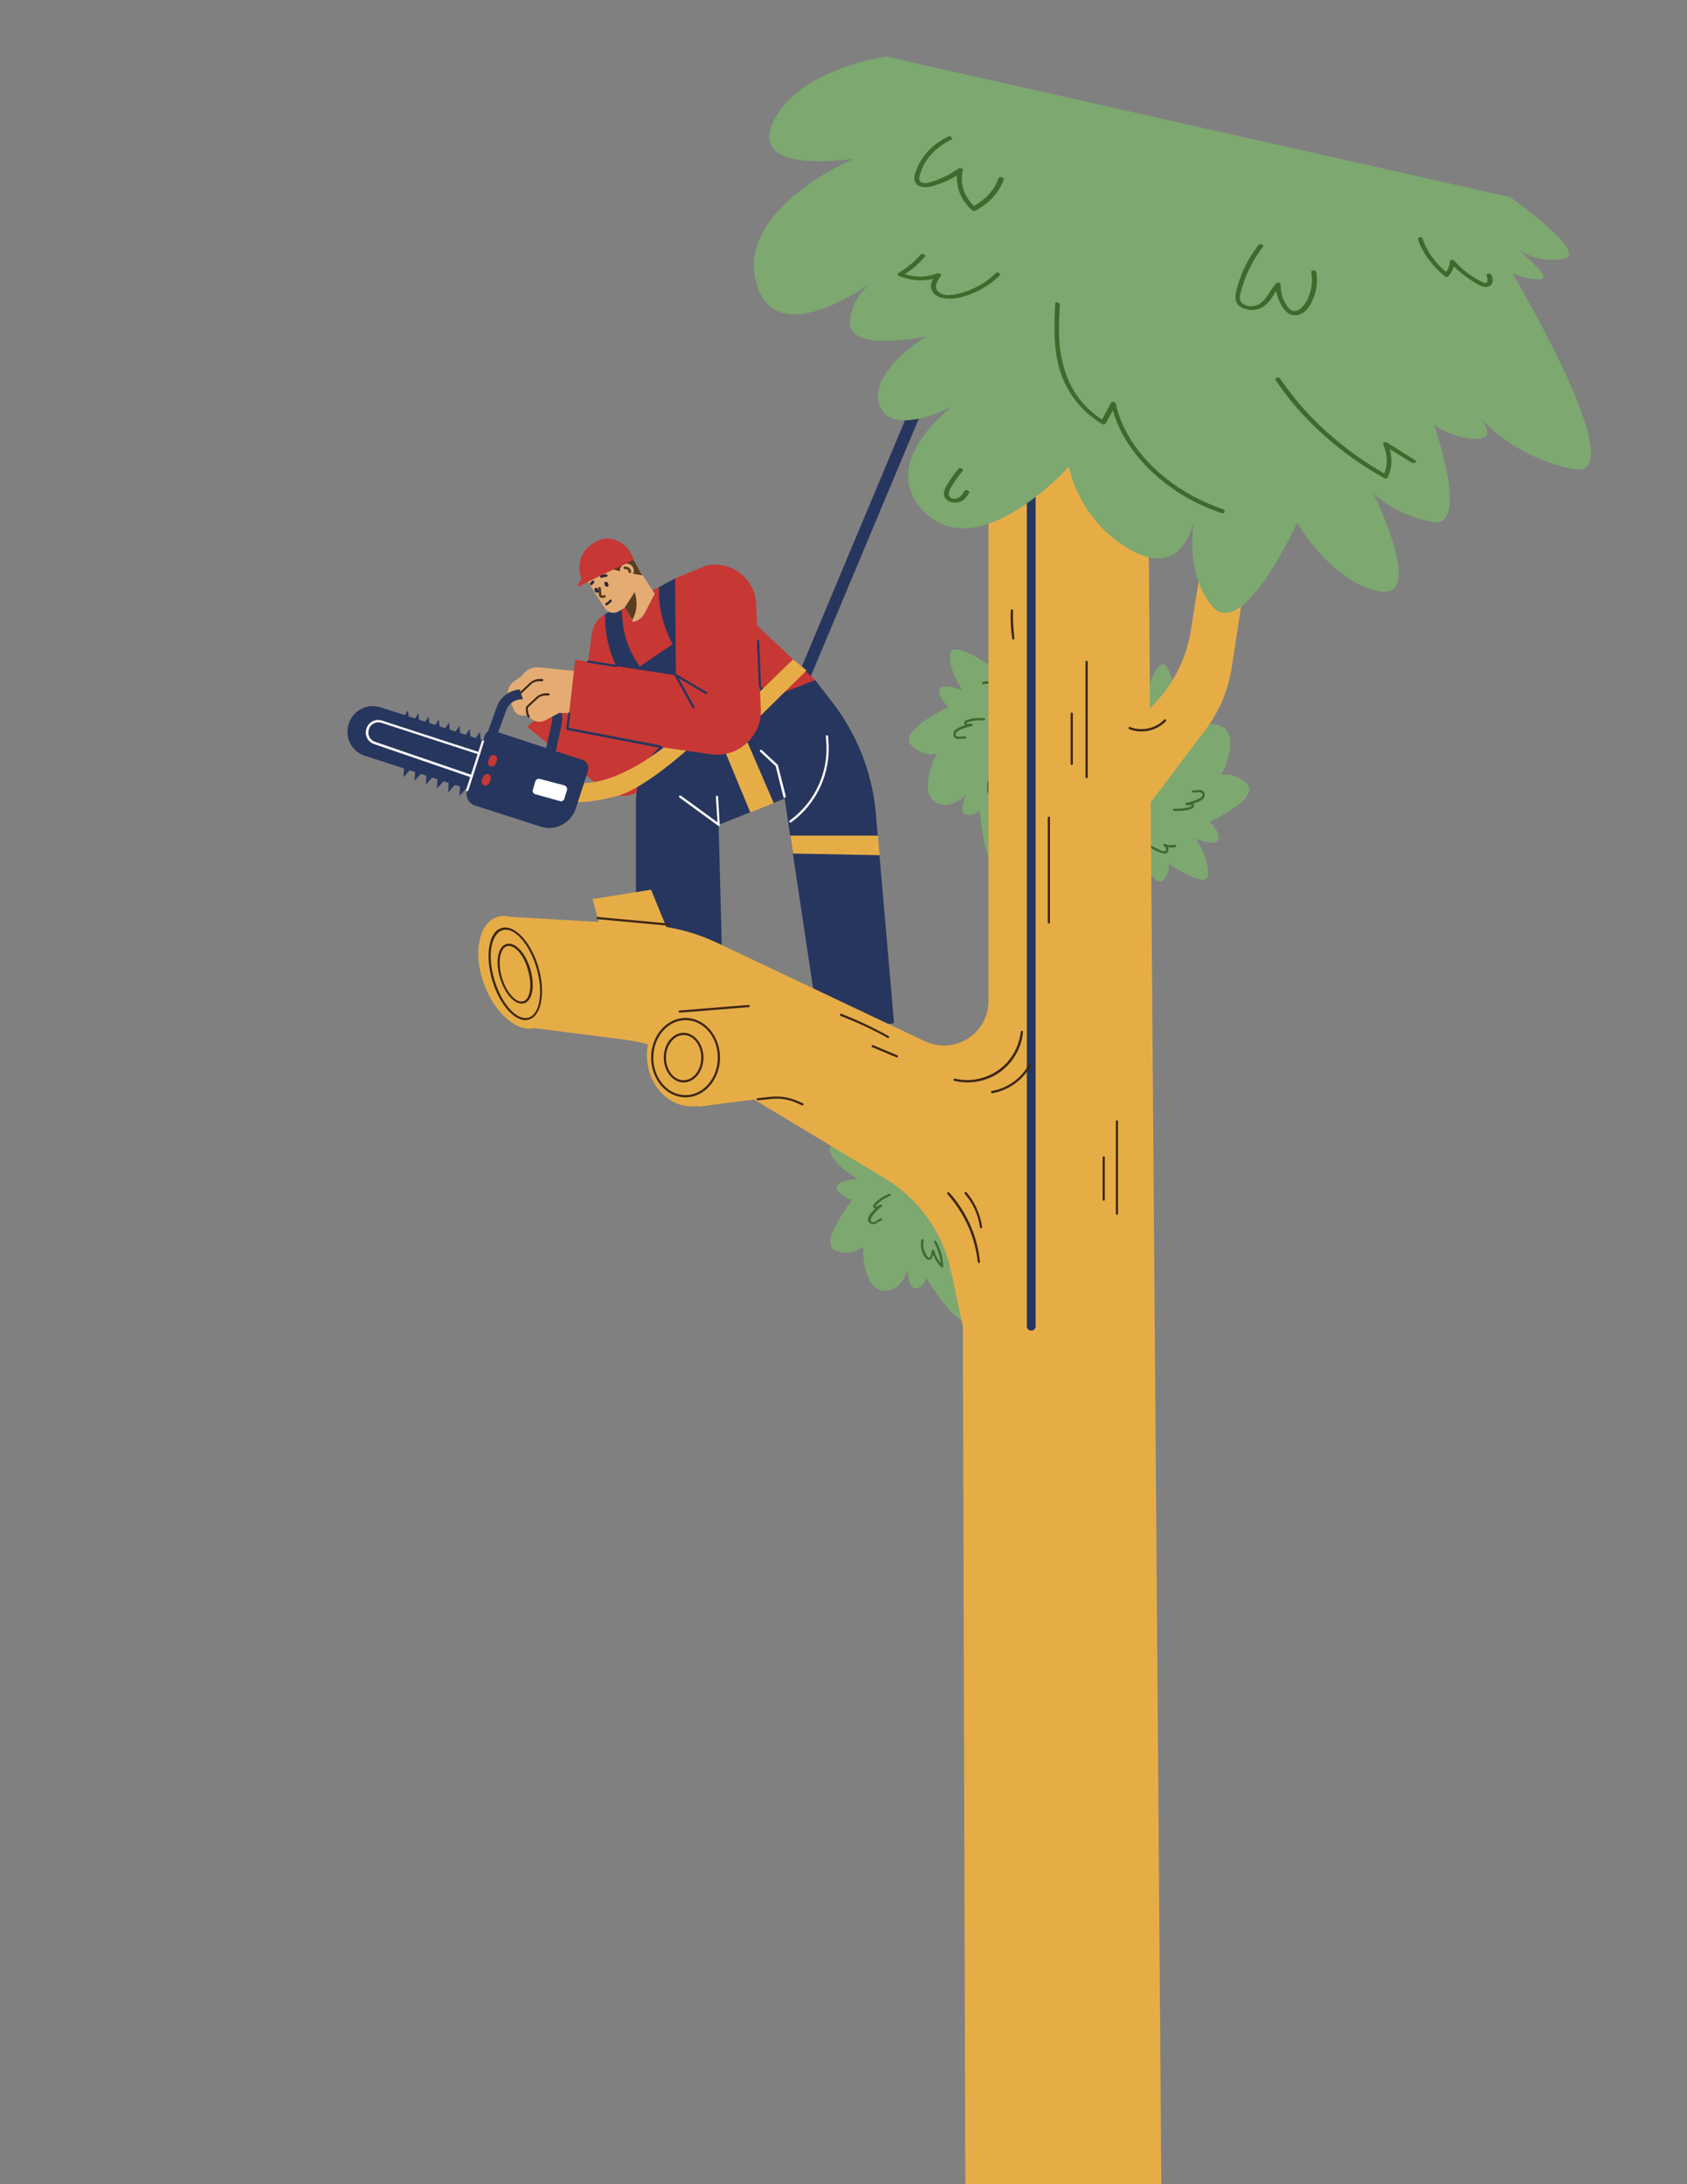<?xml version="1.0" encoding="utf-8"?>
<!-- Generator: Adobe Illustrator 28.0.0, SVG Export Plug-In . SVG Version: 6.00 Build 0)  -->
<svg version="1.1" id="Laag_1" xmlns="http://www.w3.org/2000/svg" xmlns:xlink="http://www.w3.org/1999/xlink" x="0px" y="0px"
	 viewBox="0 0 612 792" style="enable-background:new 0 0 612 792;" xml:space="preserve">
<rect x="0" y="0" width="612" height="792" fill="#808080" stroke="none"/>
<style type="text/css">
	.st0{fill:#27365E;}
	.st1{fill:#E4AC73;}
	.st2{fill:#C73734;}
	.st3{fill:#E6AD47;}
	.st4{fill:#FFFFFF;}
	.st5{fill:#3D2614;}
	.st6{fill:#7DA870;}
	.st7{fill:#406A2B;}
	.st8{fill:#583C1D;}
	.st9{fill:#2F293D;}
	.st10{fill:#5B3D21;}
</style>
<g>
	<g>
		<g>
			<g>
				<path class="st0" d="M290.4,250.6c-0.3,0-0.6-0.1-0.8-0.2c-1.1-0.5-1.6-1.7-1.2-2.8L333,141.2c0.5-1.1,1.7-1.6,2.9-1.2
					c1.1,0.5,1.6,1.7,1.2,2.8l-44.6,106.3C292,250,291.2,250.6,290.4,250.6z"/>
			</g>
		</g>
		<g>
			<g>
				<path class="st1" d="M189.2,245.1l-2.9,2.1c-1.9,1.4-2.6,3.9-1.7,6l1.8,4.1c0.6,1.5,2.1,2.3,3.7,2.2l7.7-0.8l-4.6-14.7
					L189.2,245.1z"/>
			</g>
		</g>
		<g>
			<g>
				<path class="st2" d="M219.5,222.7L219.5,222.7c-2.5,1.4-4.3,3.9-4.7,6.7l-4.2,29.6l-6.8-5.7l-12.6,10.2l27.4,22.5
					c5.5,4.5,13.7,3,17.2-3.2l8.8-15.6L219.5,222.7z"/>
			</g>
		</g>
		<g>
			<g>
				<path class="st2" d="M239,212.9l-13.6,6.5l-1.8,7.9L229,242c0,0,1.9,4,2.3,4c0.4,0,18.3-6.6,18.3-6.9c0-0.3-8-25.9-8-25.9
					L239,212.9z"/>
			</g>
		</g>
		<g>
			<g>
				<polygon class="st2" points="295.7,246.6 270.8,223.2 267.3,251.8 281.8,263 				"/>
			</g>
		</g>
		<g>
			<g>
				<path class="st0" d="M239,212.9v1c0,7.6,2.1,15.1,6.1,21.5h0l6-4l-6.1-21.7L239,212.9z"/>
			</g>
		</g>
		<g>
			<g>
				<path class="st0" d="M219.5,222.7v1c0,7.6,2.1,15.1,6.1,21.5l0,0l7.1-2.5l-2-3.2c-2.9-4.5-4.5-9.6-4.9-14.9l-0.4-5.3
					L219.5,222.7z"/>
			</g>
		</g>
		<g>
			<g>
				<path class="st0" d="M230.7,332.5v-41.6c0-11.3,6.9-21.5,17.5-25.6l47.5-18.7l15.7,32.3l-50.7,20.2l1.3,50L230.7,332.5z"/>
			</g>
		</g>
		<g>
			<g>
				<polygon class="st3" points="262.2,270.5 272.2,294.6 280.7,291.2 268.5,263 				"/>
			</g>
		</g>
		<g>
			<g>
				<path class="st0" d="M283.5,282l13.3,88.6c0,0,27.5,1.4,27.5,0.3c0-0.8-4.1-47.3-6.6-76.2c-1.3-14.6-6.8-28.5-15.8-40.1l-6.2-8
					L283.5,282z"/>
			</g>
		</g>
		<g>
			<g>
				<polygon class="st0" points="285.9,254.3 264.5,242.8 249.2,230.1 230.7,242.6 257.4,267 				"/>
			</g>
		</g>
		<g>
			<g>
				<polygon class="st3" points="286.7,303 318.5,303 319.1,310.1 287.7,309.5 				"/>
			</g>
		</g>
		<g>
			<g>
				<polygon class="st3" points="287.7,239.1 270.8,255.5 273.9,261.5 292.6,243.1 				"/>
			</g>
		</g>
		<g>
			<g>
				<path class="st4" d="M284.6,289.3c-0.2,0-0.3-0.1-0.4-0.3l-2.8-11.2l-5.6-5.2c-0.2-0.2-0.2-0.4,0-0.6c0.2-0.2,0.4-0.2,0.6,0
					l5.7,5.3c0.1,0.1,0.1,0.1,0.1,0.2l2.9,11.3C285,289,284.9,289.3,284.6,289.3C284.6,289.3,284.6,289.3,284.6,289.3z"/>
			</g>
		</g>
		<g>
			<g>
				<path class="st4" d="M286.7,298.3c-0.1,0-0.2-0.1-0.3-0.2c-0.1-0.2-0.1-0.4,0.1-0.6c9.2-6.6,14.3-17.8,13.2-29.1l-0.1-1.4
					c0-0.2,0.1-0.4,0.4-0.4c0.2,0,0.4,0.1,0.4,0.4l0.1,1.4c1.1,11.6-4.1,23-13.5,29.8C286.8,298.2,286.8,298.3,286.7,298.3z"/>
			</g>
		</g>
		<g>
			<g>
				<path class="st4" d="M260.7,299.5c-0.1,0-0.2,0-0.2-0.1l-14-10.2c-0.2-0.1-0.2-0.4-0.1-0.6c0.1-0.2,0.4-0.2,0.6-0.1l13.3,9.7
					l-0.6-9.3c0-0.2,0.2-0.4,0.4-0.4c0.2,0,0.4,0.2,0.4,0.4l0.6,10.2c0,0.2-0.1,0.3-0.2,0.4C260.8,299.5,260.8,299.5,260.7,299.5z"
					/>
			</g>
		</g>
		<g>
			<g>
				<path class="st3" d="M209.2,283.8c19.4,2.1,44.5-24,44.5-24l1.3,6.9c0,0-19.6,19-31.4,22s-15.7,2-15.7,2L209.2,283.8z"/>
			</g>
		</g>
		<g>
			<g>
				<g>
					<path class="st0" d="M199.2,276.8c-0.1,0-0.3,0-0.4,0c-1-0.2-1.6-1.2-1.4-2.2l2.8-12.7c0.4-1.7,0-3.4-1-4.8
						c-0.9-1.1-2.1-1.9-3.5-2.3l-5.2-1.1c-2.9-0.6-5.8,1-6.8,3.7l-4,11c-0.3,0.9-1.4,1.4-2.3,1.1c-0.9-0.3-1.4-1.4-1.1-2.3l4-11
						c1.6-4.5,6.4-7,11-6l5.2,1.1c2.2,0.5,4.2,1.8,5.6,3.6c1.6,2.2,2.2,5,1.7,7.7l-2.8,12.7C200.8,276.2,200.1,276.8,199.2,276.8z"
						/>
				</g>
			</g>
			<g>
				<g>
					<path class="st0" d="M208.9,293.1l4.4-13.6c0.5-1.7-0.4-3.5-2.1-4L179.1,265c-1.3-0.4-2.7,0.3-3.2,1.6l-6.4,19.9
						c-0.8,2.3,0.5,4.9,2.9,5.6l23.6,7.6C201.4,301.5,207.2,298.5,208.9,293.1z"/>
				</g>
			</g>
			<g>
				<g>
					<path class="st0" d="M177.7,288.7l5.7-17.6l-45.3-14.6c-4.9-1.6-10.1,1.1-11.6,6l0,0c-1.6,4.9,1.1,10.1,6,11.6L177.7,288.7z"/>
				</g>
			</g>
			<g>
				<g>
					<polygon class="st0" points="174.8,272.4 174.1,265.4 170.2,271.2 					"/>
				</g>
			</g>
			<g>
				<g>
					<polygon class="st0" points="171.1,271.3 170.4,264.3 166.5,270.1 					"/>
				</g>
			</g>
			<g>
				<g>
					<polygon class="st0" points="167.3,270.1 166.7,263.2 162.7,269 					"/>
				</g>
			</g>
			<g>
				<g>
					<polygon class="st0" points="163.6,269 162.9,262 159,267.9 					"/>
				</g>
			</g>
			<g>
				<g>
					<polygon class="st0" points="159.9,267.9 159.2,260.9 155.3,266.7 					"/>
				</g>
			</g>
			<g>
				<g>
					<polygon class="st0" points="156.2,266.8 155.5,259.8 151.6,265.6 					"/>
				</g>
			</g>
			<g>
				<g>
					<polygon class="st0" points="152.4,265.7 151.8,258.7 147.8,264.5 					"/>
				</g>
			</g>
			<g>
				<g>
					<polygon class="st0" points="148.7,264.5 148,257.6 144.1,263.4 					"/>
				</g>
			</g>
			<g>
				<g>
					<polygon class="st0" points="146.7,274.8 146.4,281.8 151.1,276.6 					"/>
				</g>
			</g>
			<g>
				<g>
					<polygon class="st0" points="150.8,276.1 150.4,283.1 155.1,277.9 					"/>
				</g>
			</g>
			<g>
				<g>
					<polygon class="st0" points="154.8,277.5 154.5,284.5 159.2,279.3 					"/>
				</g>
			</g>
			<g>
				<g>
					<polygon class="st0" points="158.9,278.9 158.5,285.9 163.3,280.7 					"/>
				</g>
			</g>
			<g>
				<g>
					<polygon class="st0" points="162.9,280.3 162.6,287.3 167.3,282.1 					"/>
				</g>
			</g>
			<g>
				<g>
					<polygon class="st0" points="167,281.6 166.7,288.6 171.4,283.4 					"/>
				</g>
			</g>
			<g>
				<g>
					<path class="st4" d="M205.7,286.5l-1,3.2c-0.2,0.6-0.9,1-1.5,0.8l-9-2.5c-0.7-0.2-1.1-0.9-0.9-1.6l0.9-3.1
						c0.2-0.6,0.9-1,1.5-0.9l9.1,2.4C205.5,285.1,205.9,285.8,205.7,286.5z"/>
				</g>
			</g>
			<g>
				<g>
					<path class="st2" d="M178,277.9L178,277.9c0.7,0.2,1.5-0.2,1.8-0.9l0.5-1.4c0.2-0.7-0.2-1.5-0.9-1.8l0,0
						c-0.7-0.2-1.5,0.2-1.8,0.9l-0.5,1.4C176.8,276.8,177.2,277.6,178,277.9z"/>
				</g>
			</g>
			<g>
				<g>
					<path class="st2" d="M175.7,284.8L175.7,284.8c0.7,0.2,1.5-0.2,1.8-0.9l0.5-1.4c0.2-0.7-0.2-1.5-0.9-1.8l0,0
						c-0.7-0.2-1.5,0.2-1.8,0.9l-0.5,1.4C174.5,283.7,174.9,284.5,175.7,284.8z"/>
				</g>
			</g>
			<g>
				<g>
					<path class="st4" d="M169.5,286.9c0,0-0.1,0-0.1,0c-0.2-0.1-0.3-0.3-0.3-0.5l5.7-17.7c0.1-0.2,0.3-0.3,0.5-0.3
						c0.2,0.1,0.3,0.3,0.3,0.5l-5.7,17.7C169.8,286.8,169.6,286.9,169.5,286.9z"/>
				</g>
			</g>
			<g>
				<g>
					<path class="st4" d="M171.1,281.9c0,0-0.1,0-0.1,0l-35.3-12.1c-2.3-0.8-3.5-3.2-2.8-5.5c0.4-1.2,1.1-2.1,2.2-2.7
						c1.1-0.6,2.3-0.7,3.5-0.3l35.4,11.5c0.2,0.1,0.3,0.3,0.3,0.5c-0.1,0.2-0.3,0.3-0.5,0.3l-35.4-11.5c-0.9-0.3-2-0.2-2.8,0.2
						c-0.9,0.5-1.5,1.2-1.8,2.2c-0.6,1.9,0.4,3.9,2.3,4.5l35.3,12.1c0.2,0.1,0.3,0.3,0.2,0.5C171.4,281.8,171.3,281.9,171.1,281.9z"
						/>
				</g>
			</g>
		</g>
		<g>
			<g>
				<path class="st1" d="M214.1,243.8c-0.2,0.1-10.4-1-18.5-1.8c-4.7-0.5-8.4,4-6.9,8.5l2.7,8.2c0.9,2.6,3.9,3.8,6.4,2.5l5.1-2.7
					l12.2,0.3L214.1,243.8z"/>
			</g>
		</g>
		<g>
			<g>
				<path class="st2" d="M244.9,209.7l0.3,35.2l-36.5-5.7l-3.1,26.8l52.3,7.5c9.8,1.4,18.6-6.5,18.1-16.4l-1.7-38.1
					c-0.4-9.3-9.1-15.9-18.1-13.9L244.9,209.7z"/>
			</g>
		</g>
		<g>
			<g>
				<path class="st5" d="M188.9,251.7c-0.1,0-0.2,0-0.3-0.1c-0.2-0.2-0.1-0.4,0-0.6l3.5-3.3c1-0.9,2.3-1.5,3.6-1.5h1
					c0.2,0,0.4,0.2,0.4,0.4c0,0.2-0.2,0.4-0.4,0.4h-1c-1.2,0-2.3,0.4-3.1,1.2l-3.5,3.3C189.1,251.6,189,251.7,188.9,251.7z"/>
			</g>
		</g>
		<g>
			<g>
				<path class="st0" d="M251.6,256.9c-0.1,0-0.3-0.1-0.4-0.2l-6.4-11.6c-0.1-0.2-0.1-0.4,0.1-0.5c0.1-0.1,0.3-0.2,0.5-0.1l11,6.5
					c0.2,0.1,0.3,0.4,0.1,0.5c-0.1,0.2-0.4,0.3-0.6,0.1l-9.7-5.7l5.7,10.3c0.1,0.2,0,0.4-0.2,0.5
					C251.8,256.8,251.7,256.9,251.6,256.9z"/>
			</g>
		</g>
		<g>
			<g>
				<path class="st0" d="M239.5,271.2C239.5,271.2,239.5,271.2,239.5,271.2l-33.8-6.5c-0.2,0-0.3-0.2-0.3-0.4l0.7-5.6
					c0-0.2,0.2-0.4,0.4-0.4c0.2,0,0.4,0.2,0.4,0.4l-0.6,5.2l33.4,6.4c0.2,0,0.4,0.3,0.3,0.5C239.9,271,239.7,271.2,239.5,271.2z"/>
			</g>
		</g>
		<g>
			<g>
				<path class="st0" d="M223.6,241.9C223.6,241.9,223.5,241.9,223.6,241.9l-10.3-1.6c-0.2,0-0.4-0.2-0.3-0.5c0-0.2,0.2-0.4,0.5-0.3
					l10.2,1.6c0.2,0,0.4,0.2,0.3,0.5C223.9,241.7,223.8,241.9,223.6,241.9z"/>
			</g>
		</g>
		<g>
			<g>
				<path class="st0" d="M275.7,249.2c-0.2,0-0.4-0.2-0.4-0.4l-0.7-16.3c0-0.2,0.2-0.4,0.4-0.4c0.2,0,0.4,0.2,0.4,0.4l0.7,16.3
					C276.1,249,275.9,249.2,275.7,249.2C275.7,249.2,275.7,249.2,275.7,249.2z"/>
			</g>
		</g>
		<g>
			<g>
				
					<ellipse transform="matrix(0.937 -0.348 0.348 0.937 -111.128 87.517)" class="st3" cx="187.7" cy="352.6" rx="12.6" ry="21.3"/>
			</g>
		</g>
		<g>
			<g>
				<path class="st5" d="M191.9,260.2c-0.1,0-0.2,0-0.3-0.1c-1.1-1.3-0.8-3.6-0.8-3.7c0-0.1,0.1-0.2,0.1-0.2l3.5-3.3
					c1-0.9,2.3-1.5,3.6-1.5h1c0.2,0,0.4,0.2,0.4,0.4c0,0.2-0.2,0.4-0.4,0.4h-1c-1.2,0-2.3,0.4-3.1,1.2l-3.4,3.2c0,0.5-0.1,2,0.6,2.9
					c0.1,0.2,0.1,0.4,0,0.6C192.1,260.2,192,260.2,191.9,260.2z"/>
			</g>
		</g>
		<g>
			<g>
				<g>
					<g>
						<path class="st6" d="M341.2,415.9c0,0-13.2-22.3-18.3-18s0.5,12.7,0.5,12.7s-7.5-5.2-8.6-2.1c-1.1,3.1,0.7,6.4,0.7,6.4
							s-17.1-2.6-14.3,3.2c2.8,5.8,10,9.3,10,9.3s-8.2,0.6-7.7,3.4s5.7,4.3,5.7,4.3s-12.7,15.9-6,18.4c6.7,2.4,10.3-2.2,10-1.2
							c-0.4,1,0.2,15.1,7.1,15.7c6.9,0.6,8.9-7.5,8.9-7.5s0.3,7.2,3.2,6.7c2.9-0.5,3.6-3.8,3.6-3.8s12.5,20.3,14.8,14.1
							c2.3-6.3-3.5-19.7-3.5-19.7s6,4.4,9.8,0c3.9-4.5,1-12.4,1-12.4L341.2,415.9z"/>
					</g>
				</g>
				<g>
					<g>
						<path class="st7" d="M337.8,456.5c0.5-0.5,0.6-1.1,0.7-1.7c0.6,1.8,1.7,3.4,3,4.7c0.2,0.2,0.7,0.1,0.7-0.3
							c-0.2-3.2-1-6.3-2.6-9.1c-0.3-0.5-1-0.1-0.7,0.4c1.3,2.3,2.1,4.9,2.4,7.6c-1.2-1.4-2-2.9-2.4-4.7c-0.1-0.3-0.5-0.4-0.7-0.1
							c-0.4,0.7-0.3,1.5-0.6,2.2c-0.2,0.4-0.5,0.7-0.9,0.4c-0.3-0.3-0.6-0.7-0.8-1.1c-0.9-1.5-1.2-3.3-0.8-5
							c0.1-0.5-0.6-0.7-0.8-0.2c-0.5,2.1-0.1,4.4,1.2,6.2C336,456.5,336.9,457.3,337.8,456.5z"/>
					</g>
				</g>
				<g>
					<g>
						<path class="st7" d="M316.9,443.9c1.1-0.1,1.9-1.1,2.9-1.4c0.5-0.2,0.1-0.9-0.4-0.7c-0.8,0.3-1.4,1-2.2,1.3
							c-0.3,0.1-0.8,0.2-1.1-0.1c-0.4-0.3-0.2-0.9-0.1-1.3c0.4-0.8,1.1-1.6,1.7-2.3c0.7-0.7,1.4-1.4,2.2-1.9c0.3-0.3,0-0.7-0.4-0.7
							c-0.3,0-0.5,0.2-0.8,0.3c-0.2,0.1-0.6,0.5-0.9,0.4c-0.3-0.1-0.2-0.2-0.1-0.4c0.1-0.1,0.2-0.2,0.4-0.4c0.3-0.3,0.6-0.5,0.9-0.8
							c1.2-1,2.5-1.7,3.9-2.3c0.5-0.2,0.1-0.9-0.4-0.7c-1.9,0.8-3.9,2-5.3,3.5c-0.5,0.5-0.7,1.4,0,1.7c0.1,0,0.2,0.1,0.3,0.1
							c-0.4,0.4-0.8,0.8-1.2,1.3c-0.7,0.8-1.5,1.8-1.5,2.9C315.2,443.4,316,444,316.9,443.9z"/>
					</g>
				</g>
				<g>
					<g>
						<path class="st7" d="M316.8,421.9c0.9-0.8,2.1-1.2,3.3-1.3c0.4,0,0.6-0.6,0.1-0.8c-0.4-0.1-1-0.3-1.3-0.7
							c-0.3-0.4-0.3-0.8,0.2-1.1c0.4-0.2,0.9-0.2,1.4-0.2c0.5-0.1,1-0.1,1.5-0.1c1.9-0.1,3.8,0.1,5.7,0.4c0.5,0.1,0.7-0.7,0.2-0.8
							c-2.5-0.5-5-0.6-7.5-0.3c-1,0.1-2.4,0.2-2.5,1.5c0,0.7,0.3,1.1,0.8,1.5c-0.9,0.2-1.7,0.7-2.5,1.3
							C315.9,421.6,316.4,422.2,316.8,421.9z"/>
					</g>
				</g>
			</g>
			<g>
				<g>
					<g>
						<path class="st6" d="M401.7,300.7c0,0,1.8,25.9,8.2,24.3c6.4-1.5,5.3-11.5,5.3-11.5s4.3,8,6.7,5.7c2.4-2.3,2.2-6,2.2-6
							s14.1,10,14.2,3.6c0.1-6.5-4.7-12.8-4.7-12.8s7.5,3.2,8.4,0.4c0.8-2.8-3.2-6.4-3.2-6.4s18.5-8.5,13.6-13.7
							c-4.9-5.2-10.2-2.7-9.4-3.4c0.8-0.7,6.6-13.6,0.7-17.2c-5.9-3.6-11.3,2.7-11.3,2.7s3-6.6,0.1-7.4c-2.8-0.8-5,1.7-5,1.7
							s-2-23.8-6.9-19.2c-4.9,4.6-5.7,19.2-5.7,19.2s-3.3-6.7-8.8-4.4c-5.5,2.3-6.4,10.6-6.4,10.6L401.7,300.7z"/>
					</g>
				</g>
				<g>
					<g>
						<path class="st7" d="M423,266c-0.7,0.2-1,0.7-1.4,1.2c0.2-1.9,0-3.8-0.6-5.5c-0.1-0.3-0.6-0.4-0.7-0.1
							c-1.3,2.9-1.9,6.1-1.8,9.3c0,0.5,0.8,0.5,0.8,0c-0.1-2.7,0.3-5.3,1.2-7.8c0.4,1.7,0.5,3.5,0.1,5.3c-0.1,0.3,0.3,0.6,0.6,0.4
							c0.7-0.4,0.9-1.2,1.5-1.7c0.4-0.3,0.8-0.4,1,0.1c0.2,0.4,0.2,0.9,0.3,1.4c0.1,1.7-0.4,3.5-1.6,4.8c-0.3,0.4,0.2,1,0.6,0.6
							c1.4-1.7,2-3.9,1.7-6.1C424.6,266.8,424.2,265.7,423,266z"/>
					</g>
				</g>
				<g>
					<g>
						<path class="st7" d="M436,286.6c-1.1-0.4-2.1,0.1-3.2,0c-0.5-0.1-0.5,0.7,0,0.8c0.9,0.1,1.7-0.3,2.5-0.1
							c0.4,0.1,0.8,0.2,0.9,0.6c0.2,0.5-0.2,0.9-0.5,1.2c-0.7,0.6-1.7,0.9-2.6,1.3c-0.9,0.3-1.9,0.6-2.8,0.7c-0.4,0.1-0.3,0.7,0,0.8
							c0.3,0.1,0.6,0.1,0.9,0.1c0.3,0,0.8-0.2,1,0c0.2,0.2,0.1,0.3-0.1,0.4c-0.1,0.1-0.3,0.1-0.5,0.2c-0.4,0.1-0.8,0.2-1.2,0.3
							c-1.5,0.3-3,0.4-4.5,0.3c-0.5,0-0.5,0.8,0,0.8c2.1,0.2,4.3,0,6.3-0.7c0.7-0.2,1.3-0.9,0.7-1.6c-0.1-0.1-0.2-0.2-0.2-0.2
							c0.6-0.2,1.1-0.4,1.6-0.6c0.9-0.4,2.2-0.9,2.6-1.9C437.3,287.8,436.8,286.9,436,286.6z"/>
					</g>
				</g>
				<g>
					<g>
						<path class="st7" d="M426.1,306.3c-1.2,0.3-2.4,0.2-3.5-0.3c-0.4-0.2-0.8,0.3-0.5,0.6c0.3,0.3,0.7,0.7,0.9,1.2
							c0.1,0.5-0.1,0.9-0.6,0.9c-0.4,0-0.9-0.2-1.3-0.4c-0.5-0.2-1-0.4-1.4-0.6c-1.7-0.8-3.4-1.8-4.9-2.9c-0.4-0.3-1,0.3-0.6,0.6
							c2,1.5,4.2,2.8,6.6,3.7c0.9,0.3,2.2,0.9,2.9-0.2c0.3-0.6,0.2-1.2-0.1-1.7c0.9,0.2,1.8,0.2,2.8,0
							C426.9,307,426.6,306.2,426.1,306.3z"/>
					</g>
				</g>
			</g>
			<g>
				<g>
					<g>
						<path class="st6" d="M381.2,253.7c0,0-1.8-25.9-8.2-24.3c-6.4,1.5-5.3,11.5-5.3,11.5s-4.3-8-6.7-5.7c-2.4,2.3-2.2,6-2.2,6
							s-14.1-10-14.2-3.6c-0.1,6.5,4.7,12.8,4.7,12.8s-7.5-3.2-8.4-0.4c-0.8,2.8,3.2,6.4,3.2,6.4s-18.5,8.5-13.6,13.7
							c4.9,5.2,10.2,2.7,9.4,3.4c-0.8,0.7-6.6,13.6-0.7,17.2c5.9,3.6,11.3-2.7,11.3-2.7s-3,6.6-0.1,7.4s5-1.7,5-1.7s2,23.8,6.9,19.2
							c4.9-4.6,5.7-19.2,5.7-19.2s3.3,6.7,8.8,4.4c5.5-2.3,6.4-10.6,6.4-10.6L381.2,253.7z"/>
					</g>
				</g>
				<g>
					<g>
						<path class="st7" d="M359.9,288.4c0.7-0.2,1-0.7,1.4-1.2c-0.2,1.9,0,3.8,0.6,5.5c0.1,0.3,0.6,0.4,0.7,0.1
							c1.3-2.9,1.9-6.1,1.8-9.3c0-0.5-0.8-0.5-0.8,0c0.1,2.7-0.3,5.3-1.2,7.8c-0.4-1.7-0.5-3.5-0.1-5.3c0.1-0.3-0.3-0.6-0.6-0.4
							c-0.7,0.4-0.9,1.2-1.5,1.7c-0.4,0.3-0.8,0.4-1-0.1c-0.2-0.4-0.2-0.9-0.3-1.4c-0.1-1.7,0.4-3.5,1.6-4.8c0.3-0.4-0.2-1-0.6-0.6
							c-1.4,1.7-2,3.9-1.7,6.1C358.3,287.6,358.7,288.7,359.9,288.4z"/>
					</g>
				</g>
				<g>
					<g>
						<path class="st7" d="M346.9,267.8c1.1,0.4,2.1-0.1,3.2,0c0.5,0.1,0.5-0.7,0-0.8c-0.9-0.1-1.7,0.3-2.5,0.1
							c-0.4-0.1-0.8-0.2-0.9-0.6c-0.2-0.5,0.2-0.9,0.5-1.2c0.7-0.6,1.7-0.9,2.6-1.3c0.9-0.3,1.9-0.6,2.8-0.7c0.4-0.1,0.3-0.7,0-0.8
							c-0.3-0.1-0.6-0.1-0.9-0.1c-0.3,0-0.8,0.2-1,0c-0.2-0.2-0.1-0.3,0.1-0.4c0.1-0.1,0.3-0.1,0.5-0.2c0.4-0.1,0.8-0.2,1.2-0.3
							c1.5-0.3,3-0.4,4.5-0.3c0.5,0,0.5-0.8,0-0.8c-2.1-0.2-4.3,0-6.3,0.7c-0.7,0.2-1.3,0.9-0.7,1.6c0.1,0.1,0.2,0.2,0.2,0.2
							c-0.6,0.2-1.1,0.4-1.6,0.6c-0.9,0.4-2.2,0.9-2.6,1.9C345.6,266.6,346,267.5,346.9,267.8z"/>
					</g>
				</g>
				<g>
					<g>
						<path class="st7" d="M356.8,248.1c1.2-0.3,2.4-0.2,3.5,0.3c0.4,0.2,0.8-0.3,0.5-0.6c-0.3-0.3-0.7-0.7-0.9-1.2
							c-0.1-0.5,0.1-0.9,0.6-0.9c0.4,0,0.9,0.2,1.3,0.4c0.5,0.2,1,0.4,1.4,0.6c1.7,0.8,3.4,1.8,4.9,2.9c0.4,0.3,1-0.3,0.6-0.6
							c-2-1.5-4.2-2.8-6.6-3.7c-0.9-0.3-2.2-0.9-2.9,0.2c-0.3,0.6-0.2,1.2,0.1,1.7c-0.9-0.2-1.8-0.2-2.8,0
							C356,247.4,356.3,248.2,356.8,248.1z"/>
					</g>
				</g>
			</g>
			<g>
				<g>
					<path class="st3" d="M193.9,372.8l32.1,4.1c9.5,1.2,18.7,4.4,27,9.4l68.2,41.1c12.2,7.4,20.8,19.5,23.8,33.4l4.3,20.2
						l0.9,311.1h71.1l-4.8-624.5h-57.9v195.4c0,11.8-12.3,19.6-23,14.6l-75.4-35.7c-8.2-3.9-17-6.1-26.1-6.6l-51.6-3L193.9,372.8z"
						/>
				</g>
			</g>
			<g>
				<g>
					<path class="st3" d="M281.7,397.8c-2.1,0-28.4,3.5-28.4,3.5l-8.6-33.8l27.6-3.7L281.7,397.8z"/>
				</g>
			</g>
			<g>
				<g>
					<ellipse class="st3" cx="251" cy="382.6" rx="16.3" ry="18.6"/>
				</g>
			</g>
			<g>
				<g>
					<path class="st3" d="M439.2,182.2c0,1.4-4.3,28.2-7.2,46.5c-1.8,11-7.2,21-15.3,28.6l-4.3,3.9l4.6,30.3l20.4-27
						c4.9-6.5,8.1-14.1,9.4-22.2l11.2-72.6L439.2,182.2z"/>
				</g>
			</g>
			<g>
				<g>
					<polygon class="st3" points="218.8,340.5 215,326 236.2,322.6 242.9,339 					"/>
				</g>
			</g>
			<g>
				<g>
					<path class="st0" d="M374.1,482.5c-0.9,0-1.6-0.7-1.6-1.6V160.5c0-0.9,0.7-1.6,1.6-1.6c0.9,0,1.6,0.7,1.6,1.6v320.4
						C375.7,481.8,375,482.5,374.1,482.5z"/>
				</g>
			</g>
			<g>
				<g>
					<g>
						<path class="st6" d="M321.4,20.5l226.5,51c0,0,29.2,20.6,19.2,22.4c-10.1,1.7-16-3.6-15.6-2.9c0.4,0.8,12.6,10.3,6.8,10.2
							c-5.8,0-9.7-2.2-9.7-2.2s44.8,75.4,22.2,71.1c-22.6-4.3-34.5-19.5-34.5-19.5s7.8,8.6-0.8,8.5c-8.7,0-15.3-5.2-15.3-5.2
							s13.1,37.6-0.2,35.4c-13.3-2.2-21.7-10.3-21.7-10.3s19.4,39.3,1.6,35.3c-17.8-4-29.3-24.8-29.3-24.8s-20,44.2-31.2,29.9
							c-11.2-14.4-5.4-34.4-5.4-34.4s-2.9,25.6-22.9,14.9c-20-10.7-23.3-30.7-23.3-30.7s-31.6,35.1-51.4,17.4
							c-19.8-17.7,8.9-39.1,8.9-39.1s-22.1,11.5-26.3-0.7c-4.1-12.2,17.1-24.8,17.1-24.8s-27.3,5.7-27.7-4.5
							c-0.4-10.2,9.4-16.2,9.4-16.2s-36.5,27.9-43.5,1c-7.1-26.9,35.6-44.8,35.6-44.8s-38.3,6.3-29.5-13.1S321.4,20.5,321.4,20.5z"
							/>
					</g>
				</g>
				<g>
					<g>
						<path class="st7" d="M477.5,98.7c-0.1-0.9-1.9-0.9-1.8,0c0.4,2.4,0.3,4.9-0.4,7.2c-0.6,2.1-1.6,4.4-3.4,5.9
							c-0.7,0.6-1.8,1.2-2.9,0.9c-1.4-0.4-2.1-1.8-2.7-2.7c-1.2-2.2-1.8-4.5-1.7-6.8c0-0.6-1.1-1-1.6-0.5c-2.2,2.2-3,5.3-5.7,7.2
							c-1.2,0.9-2.9,1.4-4.7,1c-1.7-0.4-2.8-1.4-2.8-2.8c0-1.6,0.6-3.2,1.1-4.7c0.5-1.7,1.1-3.4,1.9-5c1.4-3.1,3.2-6,5.3-8.8
							c0.6-0.7-1-1.5-1.6-0.7c-3.9,5-6.6,10.7-8,16.6c-0.5,2.3-0.8,4.7,2.3,6.2c2.6,1.2,5.5,0.8,7.5-0.5c2.3-1.5,3.3-3.7,4.7-5.7
							c0.3,2,1.1,4,2.3,5.9c0.7,1.1,1.7,2.2,3.1,2.7c1.2,0.4,2.5,0.2,3.6-0.3c2.6-1.2,3.8-3.9,4.6-6.1
							C477.8,104.8,478,101.8,477.5,98.7z"/>
					</g>
				</g>
				<g>
					<g>
						<path class="st7" d="M362.2,64.7c-1.4,4.1-4.6,7.6-8.9,10c-3.7-3.7-5.2-8.6-4-12.9c0.2-0.7-1-1.1-1.6-0.7
							c-2.4,1.8-5.2,3.2-8.2,4.3c-1.3,0.5-3.1,1.2-4.7,0.9c-2-0.4-1.2-2.4-0.9-3.4c1.5-5.1,5.5-9.5,11.1-12.2c0.9-0.4-0.1-1.7-1-1.2
							c-5.2,2.5-9.1,6.4-11.1,11c-0.7,1.7-2.2,4.6-0.2,6.4c2.1,1.9,5.6,0.6,7.7-0.1c2.5-0.8,4.7-1.9,6.8-3.2
							c-0.4,4.4,1.5,9.1,5.5,12.7c0.3,0.2,0.8,0.3,1.1,0.1c5-2.6,8.6-6.5,10.3-11.2C364.3,64.2,362.5,63.8,362.2,64.7z"/>
					</g>
				</g>
				<g>
					<g>
						<path class="st7" d="M443.6,184.6c-15.3-5.1-28.2-15.5-34.8-27.6c-1.9-3.4-3.2-7-4-10.6c-0.1-0.6-1.3-1-1.7-0.4
							c-1.1,2-2.2,4-3.3,6.1c-11.9-7.5-15.3-20-15.6-30.7c-0.1-3.7,0.1-7.3,0.3-10.9c0-0.9-1.7-1.3-1.7-0.4
							c-0.6,12.2-1.1,25.5,8.6,36.6c2.3,2.7,5.2,5.1,8.5,7.1c0.4,0.2,1,0.1,1.2-0.2c0.9-1.6,1.7-3.2,2.6-4.8
							c3.5,12.4,13.4,23.9,26.8,31.6c4,2.3,8.3,4.2,12.8,5.7C444.4,186.3,444.7,185,443.6,184.6z"/>
					</g>
				</g>
				<g>
					<g>
						<path class="st7" d="M513.3,166.8c-3.4-2.1-6.7-4.2-10.1-6.3c-0.7-0.4-1.7-0.1-1.4,0.7c1.6,3.5,1.7,7.2,0.4,10.5
							c-12.2-7-22.8-15.8-31.2-25.7c-2.4-2.9-4.6-5.8-6.7-8.8c-0.6-0.8-2-0.1-1.5,0.7c7.3,10.9,17.2,20.8,29,29
							c3.3,2.3,6.8,4.5,10.4,6.5c0.4,0.2,1,0.1,1.2-0.2c1.5-3.2,1.8-6.8,0.7-10.4c2.6,1.6,5.3,3.3,7.9,4.9
							C513.1,168.4,514.3,167.4,513.3,166.8z"/>
					</g>
				</g>
				<g>
					<g>
						<path class="st7" d="M541,99.7c-0.4-0.9-2-0.5-1.7,0.3c0.4,0.9,0.9,3.3-1.3,2.4c-1.4-0.6-2.7-1.4-3.9-2.2
							c-2.5-1.6-4.6-3.5-6.5-5.6c-0.4-0.5-1.6-0.5-1.6,0.1c-0.1,1.4-0.5,2.7-1.4,3.9c-4.1-3.5-7.1-7.6-8.5-12.1
							c-0.3-0.9-2-0.5-1.7,0.3c1.7,5,5.1,9.6,9.8,13.4c0.3,0.3,1,0.3,1.2,0c1-1.1,1.6-2.3,2-3.6c2.3,2.3,5.1,4.4,8.2,6.2
							c1.4,0.8,3.3,1.8,4.8,0.9C542,102.7,541.6,101,541,99.7z"/>
					</g>
				</g>
				<g>
					<g>
						<path class="st7" d="M361.3,99c-3.4,3.4-8,6.1-13.3,7.4c-2.2,0.6-5.7,1.2-7.6-0.6c-1.9-1.8-0.2-4.2,0.9-5.7
							c0.4-0.6-0.6-1.3-1.3-1c-3.5,1.5-7.8,1.6-11.7,0.3c2.7-1.8,5.2-3.9,7.2-6.3c0.6-0.7-1-1.4-1.6-0.7c-2.2,2.5-4.8,4.7-7.8,6.5
							c-0.5,0.3-0.5,0.9,0.1,1.2c4,1.6,8.4,2,12.3,1c-0.8,1.5-1.2,3.2-0.1,4.8c1.6,2.4,5.2,2.6,7.9,2.3c3.2-0.4,6.3-1.6,9-3
							c2.8-1.4,5.3-3.2,7.3-5.3C363.3,99.3,361.9,98.3,361.3,99z"/>
					</g>
				</g>
				<g>
					<g>
						<path class="st7" d="M349.9,178c-0.7,1.1-1.5,2.6-3.2,2.8c-1.6,0.3-2.7-0.7-2.5-1.9c0.2-1.4,1.1-2.7,1.9-3.9
							c0.9-1.5,2-2.9,3.1-4.2c0.6-0.7-1-1.5-1.6-0.7c-1.4,1.7-2.7,3.5-3.8,5.3c-0.8,1.4-1.8,3-1.2,4.6c0.6,1.7,2.8,2.5,4.8,2.2
							c2.2-0.4,3.3-2,4.2-3.5C352,178,350.4,177.3,349.9,178z"/>
					</g>
				</g>
			</g>
			<g>
				<g>
					<path class="st5" d="M248.7,397.9c-6.9,0-12.5-6.5-12.5-14.4c0-7.9,5.6-14.4,12.5-14.4c6.9,0,12.5,6.5,12.5,14.4
						C261.2,391.4,255.6,397.9,248.7,397.9z M248.7,369.9c-6.4,0-11.7,6.1-11.7,13.6c0,7.5,5.2,13.6,11.7,13.6
						c6.4,0,11.7-6.1,11.7-13.6C260.4,376,255.2,369.9,248.7,369.9z"/>
				</g>
			</g>
			<g>
				<g>
					<path class="st5" d="M248,392.5c-3.9,0-7.2-4-7.2-9c0-5,3.2-9,7.2-9c3.9,0,7.2,4,7.2,9C255.2,388.4,252,392.5,248,392.5z
						 M248,375.3c-3.5,0-6.4,3.7-6.4,8.2c0,4.5,2.8,8.2,6.4,8.2c3.5,0,6.4-3.7,6.4-8.2C254.4,378.9,251.5,375.3,248,375.3z"/>
				</g>
			</g>
			<g>
				<g>
					<path class="st5" d="M246.6,367.2c-0.2,0-0.4-0.2-0.4-0.4c0-0.2,0.1-0.4,0.4-0.4l25-2c0.2,0,0.4,0.1,0.4,0.4
						c0,0.2-0.1,0.4-0.4,0.4L246.6,367.2C246.7,367.2,246.6,367.2,246.6,367.2z"/>
				</g>
			</g>
			<g>
				<g>
					<path class="st5" d="M291.1,400.8c-0.1,0-0.1,0-0.2,0l-1.3-0.6c-3.1-1.5-6.5-2.1-10-1.7l-4.7,0.5c-0.2,0-0.4-0.1-0.4-0.4
						c0-0.2,0.1-0.4,0.4-0.4l4.7-0.5c3.6-0.4,7.1,0.3,10.4,1.8l1.3,0.6c0.2,0.1,0.3,0.3,0.2,0.5
						C291.4,400.8,291.2,400.8,291.1,400.8z"/>
				</g>
			</g>
			<g>
				<g>
					<path class="st5" d="M393.8,240v41.8c0,0.5,0.8,0.5,0.8,0V240C394.6,239.5,393.8,239.5,393.8,240z"/>
				</g>
			</g>
			<g>
				<g>
					<path class="st5" d="M388.4,258.8V277c0,0.5,0.8,0.5,0.8,0v-18.2C389.2,258.2,388.4,258.2,388.4,258.8z"/>
				</g>
			</g>
			<g>
				<g>
					<path class="st5" d="M380.1,296.5v38c0,0.5,0.8,0.5,0.8,0v-38C380.9,296,380.1,296,380.1,296.5z"/>
				</g>
			</g>
			<g>
				<g>
					<path class="st5" d="M370.3,374.1c-0.4,4.2-2.3,8.2-5.1,11.3c-3,3.2-7,5.3-11.3,6c-2.5,0.4-5,0.3-7.5-0.3
						c-0.5-0.1-0.7,0.7-0.2,0.8c4.5,1.1,9.4,0.6,13.6-1.4c4-1.9,7.3-5.2,9.3-9.2c1.1-2.2,1.8-4.6,2-7
						C371.2,373.6,370.4,373.6,370.3,374.1z"/>
				</g>
			</g>
			<g>
				<g>
					<path class="st5" d="M373.4,385.7c-2.7,5.2-7.8,8.9-13.6,9.9c-0.5,0.1-0.3,0.9,0.2,0.8c5.9-1,11.3-4.9,14-10.2
						C374.3,385.7,373.6,385.3,373.4,385.7z"/>
				</g>
			</g>
			<g>
				<g>
					<path class="st5" d="M404.8,406.6v33.5c0,0.5,0.8,0.5,0.8,0v-33.5C405.6,406.1,404.8,406.1,404.8,406.6z"/>
				</g>
			</g>
			<g>
				<g>
					<path class="st5" d="M400,419.7V435c0,0.5,0.8,0.5,0.8,0v-15.3C400.8,419.2,400,419.2,400,419.7z"/>
				</g>
			</g>
			<g>
				<g>
					<path class="st5" d="M348.1,437.2c-1.1-1.7-2.4-3.3-3.8-4.8c-0.3-0.4-0.9,0.2-0.6,0.6c4.7,5.3,8.2,11.7,9.9,18.6
						c0.5,2,0.9,3.9,1.1,6c0.1,0.5,0.9,0.5,0.8,0C354.8,450.2,352.2,443.2,348.1,437.2z"/>
				</g>
			</g>
			<g>
				<g>
					<path class="st5" d="M350.6,432.3c-0.3-0.4-0.9,0.2-0.6,0.6c3,3.4,4.9,7.7,5.5,12.2c0.1,0.5,0.8,0.3,0.8-0.2
						C355.6,440.2,353.6,435.8,350.6,432.3z"/>
				</g>
			</g>
			<g>
				<g>
					<path class="st5" d="M322.4,375.7c-5.6-3.1-11.3-5.8-17.2-8.1c-0.5-0.2-0.7,0.6-0.2,0.8c5.9,2.3,11.6,4.9,17.1,8
						C322.4,376.6,322.8,376,322.4,375.7z"/>
				</g>
			</g>
			<g>
				<g>
					<path class="st5" d="M325.6,382.7c-2.9-1.2-5.9-2.5-8.8-3.7c-0.5-0.2-0.9,0.5-0.4,0.7c2.9,1.2,5.9,2.5,8.8,3.7
						C325.6,383.6,326,382.9,325.6,382.7z"/>
				</g>
			</g>
			<g>
				<g>
					<path class="st5" d="M422.4,260.9c-3.2,3.3-8.2,4.4-12.5,2.7c-0.5-0.2-0.7,0.6-0.2,0.8c4.5,1.8,9.9,0.6,13.3-2.9
						C423.3,261.1,422.7,260.6,422.4,260.9z"/>
				</g>
			</g>
			<g>
				<g>
					<path class="st5" d="M367.5,221.3c0-0.5-0.8-0.5-0.8,0c-0.2,3.4,0,6.9,0.5,10.3c0.1,0.5,0.9,0.3,0.8-0.2
						C367.6,228,367.4,224.6,367.5,221.3z"/>
				</g>
			</g>
			<g>
				<g>
					<path class="st5" d="M242.9,335.7C242.9,335.7,242.9,335.7,242.9,335.7l-26.1-2.4c-0.2,0-0.4-0.2-0.4-0.4
						c0-0.2,0.2-0.4,0.4-0.4l26.1,2.4c0.2,0,0.4,0.2,0.4,0.4C243.3,335.6,243.1,335.7,242.9,335.7z"/>
				</g>
			</g>
		</g>
		<g>
			<g>
				<g>
					<g>
						<g>
							<g>
								<path class="st1" d="M226.6,220.4c0.1,0.2,3.1,5.1,3.1,5.1l0.1,0c1.8-0.4,3.2-1.6,4.1-3.2l3.6-7l-10-15.4l-10.5,4.7
									l-5.1,4.2l7.5,11.7c1,1.6,3.1,2.2,4.8,1.3L226.6,220.4z"/>
							</g>
						</g>
					</g>
				</g>
				<g>
					<g>
						<path class="st8" d="M232.4,207.6l-4.5-7.9l-8.1-0.3l-7.1,7.8c0,0,7.6-1.3,7.8-1.3c0.2,0,5.2,1.5,5.2,1.5l7.4,1.2L232.4,207.6
							z"/>
					</g>
				</g>
				<g>
					<g>
						<g>
							<g>
								<path class="st9" d="M219.4,212.2c0.3,0.5,0.8,0.7,1.1,0.5c0.3-0.2,0.4-0.7,0.1-1.2c-0.3-0.5-0.8-0.7-1.1-0.5
									S219.2,211.7,219.4,212.2z"/>
							</g>
						</g>
					</g>
				</g>
				<g>
					<g>
						<g>
							<g>
								<path class="st9" d="M215.8,214.4c0.3,0.5,0.8,0.7,1.1,0.5c0.3-0.2,0.4-0.7,0.1-1.2c-0.3-0.5-0.8-0.7-1.1-0.5
									C215.6,213.4,215.6,213.9,215.8,214.4z"/>
							</g>
						</g>
					</g>
				</g>
				<g>
					<g>
						<g>
							<g>
								<path class="st9" d="M217.9,208.6c0.6-0.3,1.3-0.4,2-0.4c0.3,0,0.5,0.3,0.5,0.5c0,0.3-0.3,0.5-0.5,0.5c-0.5,0-1,0.1-1.5,0.3
									C217.8,209.7,217.3,208.8,217.9,208.6z"/>
							</g>
						</g>
					</g>
				</g>
				<g>
					<g>
						<g>
							<g>
								<path class="st9" d="M221.8,218.2c-0.5,0.5-1,0.9-1.6,1.3c-0.2,0.1-0.6,0-0.6-0.3c-0.1-0.3,0-0.5,0.3-0.6
									c0.5-0.2,0.9-0.6,1.2-1C221.5,217.1,222.3,217.7,221.8,218.2z"/>
							</g>
						</g>
					</g>
				</g>
				<g>
					<g>
						<g>
							<g>
								<path class="st9" d="M214.1,211.4l0.6-0.7c0.2-0.2,0.4-0.3,0.7-0.1c0.2,0.1,0.3,0.5,0.1,0.7l-0.6,0.7
									c-0.2,0.2-0.4,0.3-0.7,0.1C214,212,213.9,211.6,214.1,211.4z"/>
							</g>
						</g>
					</g>
				</g>
				<g>
					<g>
						<g>
							<g>
								<path class="st10" d="M226.6,220.4l3.6-5.7c0,0,2.1,4.9-0.8,10.1L226.6,220.4z"/>
							</g>
						</g>
					</g>
				</g>
				<g>
					<g>
						<g>
							<g>
								<path class="st8" d="M219.6,216.6c0.2-0.1,0.2-0.4,0.1-0.6c-0.1-0.2-0.4-0.3-0.7-0.2l-0.2,0.1c-0.2,0.1-0.3,0-0.4,0
									c-0.1,0-0.2-0.1-0.2-0.3l-0.2-2.3c0-0.3-0.3-0.5-0.5-0.5c-0.3,0-0.5,0.3-0.5,0.5l0.2,2.3c0,0.5,0.3,0.9,0.7,1.1
									c0.4,0.2,0.9,0.2,1.3,0L219.6,216.6C219.5,216.6,219.6,216.6,219.6,216.6z"/>
							</g>
						</g>
					</g>
				</g>
				<g>
					<g>
						<g>
							<g>
								<path class="st1" d="M224.9,206.5c-0.2,1.4,0.7,2.6,2.1,2.9c1.4,0.2,2.6-0.7,2.9-2.1c0.2-1.4-0.7-2.6-2.1-2.9
									C226.4,204.3,225.1,205.2,224.9,206.5z"/>
							</g>
						</g>
						<g>
							<g>
								<path class="st10" d="M228.8,207.7c0.1-0.1,0.2-0.3,0.2-0.4c-0.1-0.7-0.5-1.8-2.3-1.9c-0.3,0-0.5,0.2-0.5,0.5
									c0,0.3,0.2,0.5,0.5,0.5c1.1,0,1.3,0.5,1.3,1c0,0.3,0.3,0.5,0.6,0.4C228.6,207.8,228.7,207.8,228.8,207.7z"/>
							</g>
						</g>
					</g>
				</g>
			</g>
			<g>
				<g>
					<path class="st2" d="M229.9,202.9c0,0.3-16.5,7.7-19.4,9.6c-0.2,0.1-0.5,0.1-0.7,0l0,0c-0.3-0.2-0.3-0.7,0-0.9l1.1-1.3
						l-0.5-2.6c-0.7-3.7,0.6-7.5,3.6-9.8c1.9-1.6,4.3-2.8,6.6-2.6C227.9,195.8,229.9,202.9,229.9,202.9z"/>
				</g>
			</g>
		</g>
		<g>
			<g>
				<path class="st5" d="M190.6,369.9c-4.4,0-9.5-6-12-14.3c-1.3-4.4-1.7-8.8-1.1-12.4c0.6-3.7,2.2-6.1,4.5-6.7
					c4.6-1.4,10.6,5,13.3,14.1c0,0,0,0,0,0c2.7,9.2,1.2,17.7-3.4,19.1C191.4,369.8,191,369.9,190.6,369.9z M183.4,337.1
					c-0.4,0-0.8,0.1-1.1,0.2c-2,0.6-3.4,2.8-4,6.1c-0.6,3.5-0.2,7.7,1.1,12c2.6,8.7,8.1,14.8,12.3,13.6c4.2-1.2,5.5-9.4,2.9-18.1
					C192.2,342.8,187.4,337.1,183.4,337.1z"/>
			</g>
		</g>
		<g>
			<g>
				<path class="st5" d="M189.2,363.9c-1.3,0-2.7-0.8-4-2.2c-1.6-1.7-2.9-4.2-3.8-7c-1.8-6-0.8-11.5,2.3-12.4
					c3.1-0.9,6.9,3.1,8.7,9.1l0,0c0.8,2.8,1.1,5.7,0.7,8c-0.4,2.4-1.5,4-3,4.4C189.8,363.9,189.5,363.9,189.2,363.9z M184.6,343
					c-0.2,0-0.4,0-0.7,0.1c-2.6,0.8-3.4,6-1.8,11.4c0.8,2.7,2.1,5.1,3.6,6.7c1.4,1.6,2.9,2.2,4.1,1.9c1.2-0.4,2.1-1.7,2.4-3.8
					c0.4-2.2,0.1-4.9-0.7-7.6C190.2,346.7,187.1,343,184.6,343z"/>
			</g>
		</g>
	</g>
</g>
</svg>
